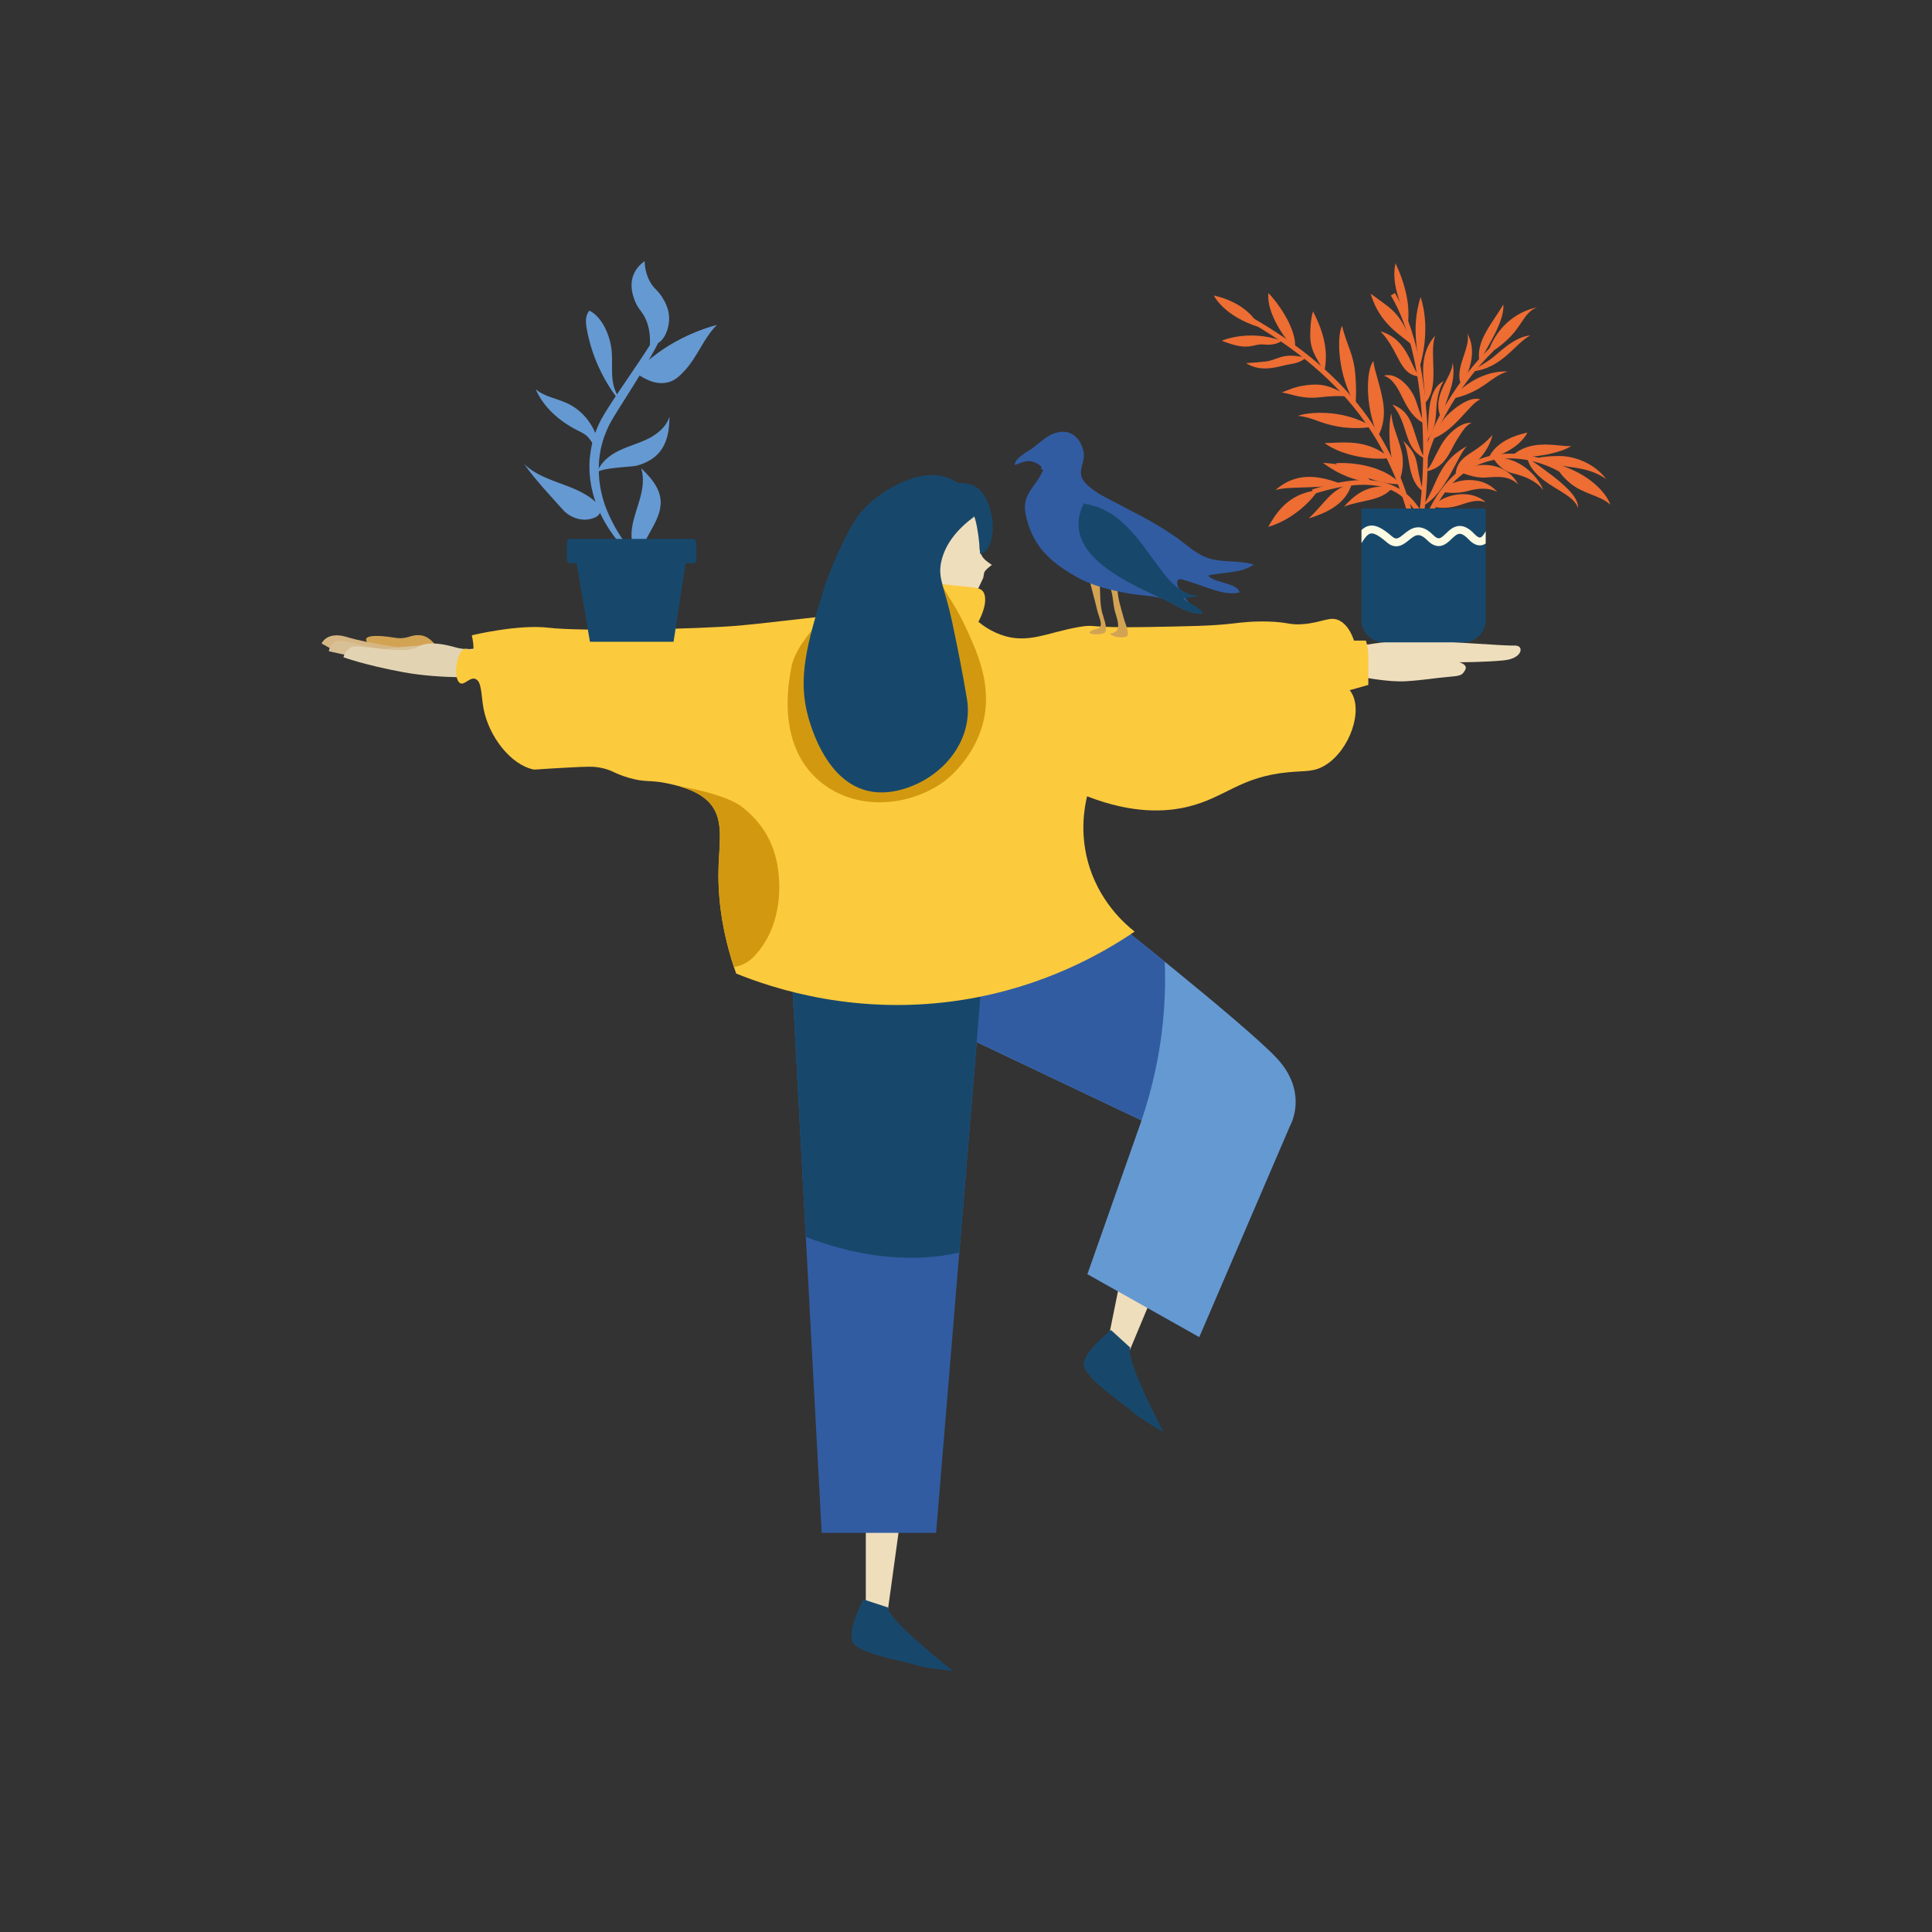 <?xml version="1.0" encoding="UTF-8"?><svg id="Calque_1" xmlns="http://www.w3.org/2000/svg" viewBox="0 0 595.28 595.28"><rect x="0" y="0" width="595.28" height="595.28" fill="#333333" stroke="none"/><defs><style>.cls-1{fill:#d6b683;}.cls-2{fill:#efdebc;}.cls-3{fill:#315ca2;}.cls-4{fill:#fdfae3;}.cls-5{fill:#e2d4b3;}.cls-6{fill:#d8c096;}.cls-7{fill:#fcca3d;}.cls-8{fill:#ee713c;}.cls-9{fill:#6599d2;}.cls-10{fill:#ed6d33;}.cls-11{fill:#d3a354;}.cls-12{fill:#d29910;}.cls-13{fill:#17486c;}</style></defs><path class="cls-2" d="M419.55,198.91s9.67-1.91,18.75-1.55c9.08,.36,25.44,1.67,28.42,1.55s2.51,3.94-3.22,4.54c-5.73,.6-13.85,.6-13.85,.6,0,0,2.75,.72,1.79,2.39s-1.31,1.79-5.49,2.15c-4.18,.36-7.16,.96-12.78,1.31-5.61,.36-14.09-1.43-14.09-1.43"/><g><path class="cls-11" d="M135.24,200.49s-2.09-4.37-5.6-4.74c-3.51-.37-3.77,1.48-8.39,.69-4.62-.79-11.35-1.06-7.13,2.38,4.22,3.43,21.11,1.68,21.11,1.68Z"/><path class="cls-1" d="M103.05,200.49l-3.96-2.22s1.58-3.94,7.92-1.96c6.33,1.98,20.45,3.83,20.45,3.83l-3.17,3.36"/><path class="cls-6" d="M108.46,202.24l-7.13-1.58s.26-3.17,3.56-3.17,11.48,2.9,14.65,2.38c3.17-.53,10.1-1,10.1-1l-4.56,4.62"/><path class="cls-5" d="M147.91,199.47s-3.3,1.19-7.52,0c-4.22-1.19-8.71-1.98-12.01,0-3.3,1.98-15.84-.28-18.74-.34-2.9-.06-3.83,3.37-3.83,3.37,0,0,6.33,2.38,18.47,4.62,12.14,2.24,26.39,1.45,26.39,1.45"/></g><path class="cls-2" d="M300.87,156.85s1.19,.84,1.34,3.86c.15,3.02-.37,6.39-.37,7.94s.67,3.02,1.86,4c1.19,.98,1.93,1.4,1.93,1.4,0,0-2.23,1.62-2.38,2.39-.15,.77-.3,1.62-.3,1.62,0,0-1.84,3.93-2.58,5.38-.74,1.46-2.15,2.53-3.83,2.68s-7.42-.85-10.35-1.89l-2.93-1.04-4.45-6.06,.94-12.38,8.28-3.99,12.85-3.91Z"/><path class="cls-13" d="M292.21,149.15s6.47-1.43,9.53,1.63,4.91,9.58,3.88,14.67c-1.03,5.09-3.65,5.19-3.65,5.19,0,0-.5-11.02-2.91-13.71"/><polygon class="cls-2" points="277.1 470.44 273.59 495.93 266.77 495.93 266.77 470.44 277.1 470.44"/><polygon class="cls-2" points="355.5 398.31 347.58 417.28 341.64 411.85 345.82 391.16 355.5 398.31"/><path class="cls-13" d="M342.33,409.82s-8.39,6.53-8.39,10.57,11.5,11.5,14.61,14.3c3.11,2.8,9.95,6.53,9.95,6.53,0,0-1.52-2.85-3.4-6.69-3.36-6.85-7.85-16.84-6.86-19.31"/><path class="cls-13" d="M266.01,492.8s-4.98,9.4-3.32,13.08c1.66,3.69,15.21,5.77,19.19,7.05,3.98,1.28,11.75,1.87,11.75,1.87,0,0-2.56-1.98-5.85-4.71-5.87-4.87-14.07-12.14-14.18-14.8"/><path class="cls-9" d="M277.95,310.17l73.78,35.04-16.69,47.39,34.47,19.39,28-65.16s5.92-10.23-4.31-21c-10.23-10.77-54.61-45.77-54.61-45.77"/><polyline class="cls-3" points="303.8 286.51 288.43 472.3 253.17 472.3 243.48 291.36"/><path class="cls-3" d="M277.95,310.17c24.59,11.68,49.18,23.36,73.78,35.04,3.17-9.37,6.05-21.12,6.96-34.81,.33-4.99,.36-9.7,.19-14.08-11.04-8.96-20.3-16.27-20.3-16.27l-60.63,30.12Z"/><path class="cls-13" d="M248.29,381.13c13.35,5.11,30.1,8.63,47.28,4.82l8.22-99.44-60.31,4.85,4.81,89.77Z"/><path class="cls-7" d="M301.47,191.6c1.4,1.14,3.72,2.8,6.8,3.93,8.34,3.08,14.26-.64,24.26-2.36,5.29-.91,2.15,.39,20.96,.03,13.11-.25,19.66-.32,26.29-1.08,2.42-.28,6.02-.76,11.06-.61,6.26,.19,6.37,1.12,10.56,.8,6.28-.47,8.5-2.74,11.58-.95,2.27,1.31,3.51,3.96,4.21,6.02h3.64s.77,1.62,.77,4.86v8.8l-5.74,1.62c.09,.11,.21,.26,.34,.45,3.95,5.74-.33,18.09-7.92,22.7-3.47,2.11-6.05,1.64-11.23,2.12-14.98,1.4-19.42,7.78-30.89,10.6-6.81,1.67-17.06,2.32-31.21-3.18-.91,3.78-2.09,11.03,.11,19.61,3.22,12.54,11.56,19.74,14.54,22.08-9.81,6.66-27.88,17.02-52.77,21-32.61,5.22-58.56-3.45-70.01-8.08-4.92-14.06-5.7-25.37-5.39-33.39,.29-7.49,1.62-14.5-2.9-19.33-3.69-3.95-10.22-5.31-13.2-5.93-5.07-1.06-6.38-.12-11.77-1.71-4.55-1.34-4.83-2.36-8.7-3.08-2.07-.38-3.51-.37-10.33,0-10.13,.55-9.69,.67-10.14,.57-7.12-1.51-13.74-10.22-15.38-18.65-.8-4.11-.49-8.59-2.6-9.27-1.72-.56-3.24,1.98-4.59,1.34-2.28-1.08-1.3-9.86,1.39-10.57,1.03-.27,1.94,.72,2.54,.21,0,0,.47-.4-.37-4.41h0s14.36-3.48,23.74-2.32c9.38,1.16,45.94,.46,58.96-.7,13.02-1.16,37.13-4.63,41.92-3.71,4.79,.93,6.13,2.32,6.13,2.32-1.5-7.96-.78-10.74,.37-11.61,.84-.64,3.28-1.31,3.28-1.31,9.17,1.4,11.95,1.73,11.95,1.73,8.43,1.01,10.45,.58,11.4,2.52,.32,.65,1.32,3.14-1.65,8.91Z"/><path class="cls-12" d="M267.52,178.44s-21.9,15.57-23.77,27.59c-.41,2.65-5.34,24.2,10.02,35.65,11.51,8.57,27.39,6.33,37.31-1.04,.69-.51,10.35-7.91,12.36-20.58,1.66-10.44-2.62-19.71-5.82-26.64-4.76-10.31-8.93-12.82-8.72-19.37,.22-6.62,4.73-11.87,8.48-15.26"/><path class="cls-13" d="M301.74,158.08c-4.49,3.02-10.36,8.04-11.8,15.33-.98,4.98,1.25,7.88,3.46,18.36,1.65,7.83,3.22,15.67,4.53,23.56,1.83,11.08-5.11,21.38-15.34,26.17-3.55,1.66-7.46,2.74-11.41,2.65-12.57-.26-19.11-12.67-22.04-22.83-3.52-12.21-.58-22.77,4.9-40.42,0,0,2.72-8.76,8.5-19.13,.39-.71,.91-1.57,1.61-2.54,0,0,2.24-3.12,5.48-5.62,1.93-1.49,14.02-10.78,23.96-5.73,4.78,2.43,7.09,7.17,8.15,10.2Z"/><g><path class="cls-8" d="M435.26,162.21c-5.27-20.96-15.83-45.18-54.17-65.83l.26-.44c16.76,9.03,29.25,19.12,38.17,30.86,7.52,9.89,12.68,21.1,16.25,35.29l-.52,.12Z"/><path class="cls-10" d="M434.9,162.81l-.12-.47c-5.24-20.86-15.75-44.95-53.92-65.51l-.46-.25,.78-1.3,.42,.23c16.82,9.06,29.36,19.2,38.34,31,7.56,9.94,12.75,21.21,16.34,35.47l.12,.5-1.49,.34Z"/></g><g><path class="cls-8" d="M439.47,162.96c-2.81-7.12-6.94-11.43-12.63-13.18-5.41-1.66-12.55-1.07-21.81,1.8l-.14-.45c18.99-5.89,29.46-2.4,35.02,11.65l-.44,.17Z"/><path class="cls-10" d="M439.19,163.61l-.18-.46c-2.75-6.97-6.78-11.18-12.31-12.88-5.31-1.63-12.35-1.04-21.52,1.8l-.48,.15-.44-1.4,.48-.15c19.3-5.98,29.96-2.41,35.63,11.95l.18,.46-1.37,.54Z"/></g><g><path class="cls-8" d="M437.65,162.28l-.46-.08c3.26-18.2,2.94-52.26-7.96-70.98l.41-.24c6.45,11.08,8.7,26.19,9.45,36.91,.98,13.99-.1,26.94-1.43,34.39Z"/><path class="cls-10" d="M438.05,162.86l-1.45-.26,.09-.49c3.25-18.13,2.94-52.03-7.9-70.64l-.25-.43,1.27-.74,.25,.43c6.5,11.16,8.76,26.35,9.52,37.12,.98,14.04-.1,27.03-1.44,34.51l-.09,.49Z"/></g><g><path class="cls-8" d="M439.45,140.76l-.46-.12c2.59-10.17,11.06-23.98,20.15-32.84l.33,.34c-9.03,8.8-17.45,22.52-20.02,32.62Z"/><path class="cls-10" d="M439.81,141.37l-1.43-.36,.12-.48c2.61-10.25,11.14-24.16,20.28-33.07l.36-.35,1.03,1.05-.36,.35c-8.97,8.74-17.33,22.36-19.88,32.38l-.12,.48Z"/></g><g><path class="cls-8" d="M440.89,158.07l-.43-.2c4.13-8.71,9.92-14.27,17.21-16.51,8.69-2.67,17.89-.04,23.61,3.31l-.24,.41c-5.63-3.3-14.69-5.9-23.23-3.27-7.16,2.2-12.85,7.67-16.92,16.26Z"/><path class="cls-10" d="M441.13,158.74l-1.33-.63,.21-.45c4.19-8.84,10.09-14.49,17.51-16.77,8.85-2.72,18.2-.05,24.01,3.36l.43,.25-.75,1.27-.43-.25c-5.54-3.25-14.44-5.8-22.83-3.22-7.02,2.16-12.61,7.54-16.62,16l-.21,.45Z"/></g><path class="cls-10" d="M374.01,91.04c9.58,2.23,12.94,7.49,14.16,9.82-11.19-3.41-14.16-9.82-14.16-9.82Z"/><path class="cls-10" d="M390.81,90.3c-.74,7.89,8.12,17.41,8.12,17.41,1.13-6.21-6.09-15.52-8.12-17.41Z"/><path class="cls-10" d="M394.91,104.98c-10.3-3.62-18.47,0-18.47,0,8.84,3.53,9.38,.77,13.09,1.17,3.71,.4,5.38-1.17,5.38-1.17Z"/><path class="cls-10" d="M402.34,110.21c-7.55-1.77-8.56,.8-12.54,1.2-3.98,.4-5.87,.47-5.87,.47,5.06,3.31,10.8,.67,13.9,.27,3.1-.4,4.51-1.95,4.51-1.95Z"/><path class="cls-10" d="M407.95,114.8c-1.28-3.45-4.25-6.01-4.25-11.34s.88-7.51,.88-7.51c3.37,6.63,4.86,12.51,3.38,18.85Z"/><path class="cls-10" d="M394.91,120.91c3.8,.72,6.59,2.11,11.94,1.48,5.35-.63,8.6-.23,8.6-.23-5.77-3.73-8.87-3.95-12.74-3.5-3.87,.45-5.89,1.62-7.8,2.25Z"/><path class="cls-10" d="M417.64,124.68c-5.44-8.81-5.84-20.84-4.15-24.3,1.69,6.52,3.48,8.62,4.05,14.42,.57,5.8,.11,9.88,.11,9.88Z"/><path class="cls-10" d="M424.57,134.33c-4.47-10.37-3.32-21.3-1.36-23.05,0,2.5,2.9,9.45,3.17,14.78,.27,5.33-1.81,8.28-1.81,8.28Z"/><path class="cls-10" d="M422.75,131.49c-9.13-5.77-20.4-4.42-22.82-3.34,4.72,.4,6.19,2.25,12.68,3.33,5.79,.96,10.14,.01,10.14,.01Z"/><path class="cls-10" d="M428.71,127.37c.09,3.38,1.98,6.96,3.15,11.75,1.13,4.64-.62,8.88-.62,8.88-4.15-6.9-3.25-19.43-2.53-20.63Z"/><path class="cls-10" d="M408.11,136.52c5.94-.09,12.96-1.44,20.15,4.59-5.12,.81-14.66-.54-20.15-4.59Z"/><path class="cls-10" d="M431.7,149.24c-6.95-7.5-20.44-6.69-20.26-6.42,11.34,5.94,16.96,6.37,20.26,6.42Z"/><path class="cls-10" d="M406.12,151.01c-9.52,1.07-13.03,7.37-15.37,11.32,7.02-1.98,13.02-7.54,15.37-11.32Z"/><path class="cls-10" d="M413.54,149.24c-8.4-3.37-14.78-3.29-20.58,1.77,4.09-1.27,11.14-.3,20.58-1.77Z"/><path class="cls-10" d="M403.25,159.73c5.38-5.13,6.58-8.78,13.33-10.91-1.87,6.94-8.74,9.47-13.33,10.91Z"/><path class="cls-10" d="M422.75,148.75c-3.62-5.47-13.24-6.11-15.13-6.1,5.6,3.99,9.78,5.36,15.13,6.1Z"/><path class="cls-10" d="M428.98,150.34c-7.65-1.71-12.08,2.71-14.89,5.79,5.13-2.11,11.47-1.62,14.89-5.79Z"/><path class="cls-10" d="M429.98,81.12c5.64,11.88,3.66,19.26,3.66,19.26-1.2-5.42-5.26-12.24-3.66-19.26Z"/><path class="cls-10" d="M435.55,106.8c-3.1-3.28-10.26-6.25-13.23-16.3,7.42,5.4,8.97,5.75,13.23,16.3Z"/><path class="cls-10" d="M437.71,91.51c3.58,11.07-.57,22.41-.57,22.41,.23-4.8-2.67-12.02,.57-22.41Z"/><path class="cls-10" d="M425.36,102.1c8.5,2.36,9.31,11.36,12.14,13.95-6.61-.59-6.07-7.54-12.14-13.95Z"/><path class="cls-10" d="M438.59,124.68c5.53-4.83,1.48-15.72,3.64-21.3-4.72,5.14-3.77,12-3.47,15.25,.3,3.25,.17,4.13-.17,6.05Z"/><path class="cls-10" d="M439.16,130.65c-7.46-3.44-6.8-12.75-12.77-14.91,4.09-1.15,8.48,3.65,9.89,7.76,1.42,4.11,1.63,5.46,2.87,7.15Z"/><path class="cls-10" d="M439.23,136.33c2.95-3.75,3.14-6.76,3.34-10.61,.2-3.85,1.28-6.95,2.29-8.3-4.25,1.96-4.56,8.5-4.78,12.28-.21,3.78-.41,5.36-.85,6.62Z"/><path class="cls-10" d="M439.21,141.33c-7.1-3.19-4.92-10.68-10.23-16.65,5.3,1.69,6.11,6.38,7.59,10.76,1.48,4.39,1.85,5.04,2.64,5.89Z"/><path class="cls-10" d="M439.11,145.29c6.29-1.01,7.44-6.07,9.74-9.72,2.29-3.64,3.1-4.66,4.59-5.26-2.83-.4-7.09,2.7-9.51,7.02-2.43,4.32-3.01,6.54-4.81,7.96Z"/><path class="cls-10" d="M438.74,151.56c-5.55-3.3-4-12.3-6.5-15.79,4.5,3.99,4.18,6.69,4.86,9.92,.67,3.23,1.05,5.05,1.64,5.86Z"/><path class="cls-10" d="M438.33,155.89c7.14-3.53,10.92-16.13,13.76-18.49-6.15,3.37-8.1,7.29-10.19,12.01-2.09,4.72-2.81,5.38-3.57,6.48Z"/><path class="cls-10" d="M440.99,135.36c7.38-2.49,11.83-11.16,15.14-12.26-3.58-1.43-9.6,3.97-11.01,5.72-1.41,1.75-3.66,5.3-4.13,6.54Z"/><path class="cls-10" d="M444.03,128.81c-3.27-7.31,3.8-12.71,3.53-17.25,1.15,5.65-1.48,10.36-2.19,13.21-.71,2.85-1.34,4.03-1.34,4.03Z"/><path class="cls-10" d="M447.46,122.86c9.89-2.21,11.44-6.73,17.11-8.41-5.94-.2-10.71,2.6-13.34,4.63s-3.77,3.79-3.77,3.79Z"/><path class="cls-10" d="M450.27,118.65c-2.45-5.02,3.16-11.75,1.81-15.94,3.1,5.26,.72,12.13-1.81,15.94Z"/><path class="cls-10" d="M453.46,114.44c9.29-.73,13.61-8.93,18.06-11.07-5.06,.28-10.26,5.97-12.35,7.38-2.09,1.41-5.71,3.69-5.71,3.69Z"/><path class="cls-10" d="M455.89,111.57c-1.37-6.36,3.82-11.82,7.33-17.76,.4,5.53-5.55,13.86-7.33,17.76Z"/><path class="cls-10" d="M458.37,108.91c2.45-7.68,8.29-12.74,15.24-14.23-4.25,1.69-4.44,5.79-9.64,10.41-4.05,3.6-5.6,3.82-5.6,3.82Z"/><path class="cls-10" d="M479.49,142.96c9.55,2.63,15.28,8.5,16.7,12.55-3.31-3.04-8.37-3.17-12.62-6.82-4.25-3.64-4.08-5.74-4.08-5.74Z"/><path class="cls-10" d="M470.62,141.01c11.6,7.97,15.74,11.97,15.61,15.54-1.21-3.58-6.24-5.3-10.46-8.5-5.15-3.91-5.15-7.04-5.15-7.04Z"/><path class="cls-10" d="M494.93,147.65c-3.64-4.86-9.68-7.16-14.61-7.15-5.74,.02-7.69,.95-7.69,.95,7.05,3.23,15.42,1.21,22.3,6.2Z"/><path class="cls-10" d="M465.85,140.51c6.21-5.82,15.18-2.58,18.28-3.12-3.1,2.29-13.16,4.15-18.28,3.12Z"/><path class="cls-10" d="M458.66,141.33c9.73-2.65,11.96-8.05,11.96-8.05-10.51,2.23-11.96,8.05-11.96,8.05Z"/><path class="cls-10" d="M459.84,134.02c-4.25,4.87-7.76,5.43-9.99,8.33-1.66,2.17-1.29,4.54-1.29,4.54,7.57-3.97,10.61-9.5,11.28-12.87Z"/><path class="cls-10" d="M475.53,151.03c-2.06-2.71-5.43-4.26-9.48-5.21-4.05-.94-6.04-4.81-6.04-4.81,8.13-.56,13.94,5.85,15.52,10.02Z"/><path class="cls-10" d="M467.77,149.24c-3.02-2.74-6.08-2.38-9.95-2.11-3.87,.27-7.63-1.61-7.63-1.61,3.99-3.3,13.57-3.75,17.58,3.71Z"/><path class="cls-10" d="M444.43,151.56c1.3-3.49,11.63-6.1,16.9,0-2.65-1.37-5.91-1.15-8.76-.35-4.33,1.23-8.13,.35-8.13,.35Z"/><path class="cls-10" d="M441.6,156.13c1.84-3.13,10.86-6.16,16.17-1.39-3.6-1.26-6.57,.73-9.94,1.42-3.37,.69-6.23-.03-6.23-.03Z"/><path class="cls-13" d="M419.49,156.67h38.28v34.33c0,3.82-3.1,6.92-6.92,6.92h-24.45c-3.82,0-6.92-3.1-6.92-6.92v-34.33h0Z"/><path class="cls-4" d="M457.77,163.65c-.48,.9-1.1,1.88-1.71,1.97-.41,.06-1.05-.33-1.74-1.06-1.55-1.65-3-2.47-4.44-2.51-1.89-.04-3.19,1.2-4.34,2.3-1.66,1.59-2.28,2.18-4,.45-4.15-4.16-7.06-1.8-8.98-.24-1.84,1.5-2.44,1.77-3.64,.73-3.07-2.66-5.08-3.62-6.94-3.31-.94,.16-1.74,.63-2.49,1.35v4.03c1.18-1.95,2.06-2.85,2.88-2.99,1.01-.17,2.59,.71,4.96,2.75,1.02,.88,1.97,1.21,2.85,1.21,1.59,0,2.92-1.08,3.91-1.89,1.95-1.58,3.12-2.54,5.72,.07,3.4,3.41,5.91,1.02,7.4-.41,.89-.85,1.72-1.66,2.59-1.63,.74,.02,1.66,.61,2.73,1.74,1.3,1.38,2.6,1.99,3.87,1.8,.51-.07,.96-.27,1.36-.54v-3.84Z"/><path class="cls-9" d="M183.63,147.33c.27-3.44,2.97-6.23,5.99-7.91,3.01-1.67,6.41-2.52,9.53-3.98,3.12-1.46,6.13-3.77,7.11-7.07,.04,7.59-2.29,13.01-10.13,15.13-1.55,.42-13.18,.57-12.8,2.88"/><path class="cls-9" d="M198.11,172.87c-2.74-1.94-3.74-5.62-3.51-8.97,.24-3.35,1.5-6.52,2.44-9.75,.94-3.22,1.55-6.71,.5-9.9,1.87,1.8,3.69,3.71,4.87,6.02,3.63,7.1-2.18,12.38-4.58,18.62-.41,1.07-.44,1.66-.1,2.73"/><path class="cls-9" d="M200.74,173.89c-.51,.08-1.01-.1-1.5-.23-.49-.16-.96-.35-1.42-.57-.93-.44-1.78-1.02-2.62-1.62-1.65-1.23-3.11-2.69-4.44-4.26-2.62-3.16-4.82-6.65-6.47-10.47-.76-1.93-1.49-3.9-1.89-5.95-.26-1.01-.37-2.06-.55-3.09-.08-1.04-.23-2.09-.22-3.14-.09-2.1,.13-4.21,.49-6.28,.35-2.08,.95-4.12,1.73-6.08,.38-.99,.86-1.93,1.34-2.87,.52-.93,1.04-1.84,1.58-2.69,1.08-1.72,2.17-3.42,3.3-5.1l6.76-9.99c1.13-1.66,2.21-3.34,3.29-5.02,1.05-1.68,2.12-3.39,2.89-5.13,.22-.44,.32-.85,.45-1.26,.06-.45,.09-.91,.07-1.38-.05-.95-.24-1.91-.49-2.86-.52-1.9-1.29-3.77-2.2-5.57,1.18,1.63,2.22,3.39,2.99,5.3,.39,.95,.69,1.95,.86,3.01,.08,.53,.11,1.07,.09,1.63-.09,.57-.19,1.15-.37,1.63-1.45,3.95-3.55,7.39-5.58,10.89-2.04,3.49-4.24,6.87-6.36,10.28-1.07,1.7-2.15,3.39-3.18,5.09-.53,.85-1,1.7-1.45,2.53-.42,.86-.85,1.71-1.18,2.61-2.93,7.1-2.8,15.26-.18,22.58,.69,1.83,1.47,3.61,2.4,5.36,.89,1.77,1.94,3.44,3.06,5.07,1.11,1.63,2.39,3.15,3.81,4.52,.73,.66,1.48,1.32,2.31,1.86,.41,.28,.84,.53,1.28,.75,.45,.2,.91,.45,1.41,.44Z"/><path class="cls-9" d="M196.09,114.97c1.31,1.01,5.53,4.01,9.91,2.79,2.15-.6,3.47-2.02,4.75-3.35,4.12-4.26,5.91-10.1,10.15-14.31-4.9,1.33-11.47,3.79-18.11,8.58-2.57,1.85-4.75,3.77-6.58,5.6"/><path class="cls-9" d="M185.77,157.35c-2.55-4.04-7.19-6.19-11.67-7.86s-9.21-3.19-12.62-6.54c3.6,5.08,7.88,9.54,12.01,14.17,1.82,2.04,4.82,3.29,7.58,2.94,.99-.12,2.4-.52,3.15-1.17,.45-.4,1.29-1.61,1.04-2.27"/><path class="cls-9" d="M200.1,108.07c.65-5.5-.55-8.89-1.8-10.98-.97-1.62-1.73-2.09-2.57-4.14-.55-1.35-2-4.89-.44-8.52,.35-.81,1.23-2.5,3.32-3.96,.09,2.24,.6,4.62,1.95,6.8,1.25,2.01,2.18,2.18,3.54,4.42,.71,1.17,2.18,3.6,2.07,6.8-.1,2.85-1.45,6.65-4.11,7.53-.25,.08-.46,.12-.61,.15"/><path class="cls-9" d="M190.36,121.96c-2.59-4.35-1.46-9-1.89-13.79-.39-4.39-2.69-10.33-6.85-12.46-1.4,1.51-1.16,3.82-.81,5.73,1.41,7.78,4.72,15.2,9.55,21.46"/><path class="cls-9" d="M184.51,137.56c-.74-5.72-4.59-10.94-9.83-13.35-3.21-1.47-6.95-1.99-9.64-4.29,2.54,5.73,7.36,9.87,12.86,12.67,.94,.48,1.97,.93,2.78,1.62,.88,.74,1.57,1.96,2.3,2.85"/><rect class="cls-13" x="174.68" y="166.04" width="39.89" height="7.52" rx="1.08" ry="1.08"/><polyline class="cls-13" points="177.25 171.12 181.77 197.75 207.53 197.75 211.64 171.12"/><path class="cls-12" d="M226.12,297.99c2.13-.38,4.18-1.28,5.91-3.01,7.28-7.28,8.99-18.19,7.7-27.18-1.28-8.99-5.56-14.76-10.91-19.04-5.35-4.28-19.6-6.51-19.6-6.51,3.09,.88,6.82,2.36,9.28,4.99,4.51,4.83,3.19,11.84,2.9,19.33-.3,7.64,.4,18.27,4.72,31.41Z"/><g><path class="cls-11" d="M335.44,177.53c.61,2.89,1.89,7.31,2.69,10.76,.24,1.02,1.42,3.63,.94,4.67-.56,1.22-2.7,.63-3.4,2.05,.86,.59,4.18,.64,4.86-.25,.87-1.14-.73-5.03-1.01-6.24-.8-3.42-.34-7.1-.91-10.54"/><path class="cls-11" d="M344.29,180.48c-.11,3.48,1.2,7.17,2.1,10.49,.32,1.18,1.74,4.19,.87,5.02-.86,.82-4.87,.29-5.17-.79,4.2-.51,1.79-4.94,1.26-7.57-.56-2.8-.49-6.78-2.7-8.97"/><path class="cls-3" d="M320.7,144.41c.87-.77-1.89-2.08-2.95-2.27-1.89-.34-3.42,.66-5.13,1.12,.1-2.02,3.36-3.74,4.91-4.75,1.89-1.24,3.82-3.25,5.9-4.37,5.01-2.69,9.27-.35,10.44,5.05,.57,2.63-1.37,5.16-.67,7.61,.71,2.51,5,5.17,7.12,6.3,7.4,3.93,14.91,7.44,21.79,12.24,3.01,2.1,5.92,4.92,9.29,6.3,4.81,1.97,10,.77,14.86,2.32-3.71,2.76-9.62,2.26-14.03,3.39,1.9,2.34,8.92,2.14,9.72,5.16-4.61,1.32-11.22-2.13-15.76-3.37-1.58-.43-3.37-1.4-3.49,.31-.15,2.3,4.36,6.59,5.17,8.75-2.91,.87-7.09-3.09-9.99-3.86-3.18-.84-6.7-.88-9.96-1.46-5.44-.97-11.16-2.29-16-5-8.42-4.71-14.03-9.81-15.94-19.65-1.19-6.14,3.39-8.41,5.39-13.32,.01-.28-.14-.36-.45-.25"/><path class="cls-13" d="M334.08,154.84c-8.41,16.15,15.1,25.42,25.35,30.26,3.29,1.55,7.52,4.51,11.23,3.98-1.2-2.25-4.22-2.96-6.13-4.66,1.79-.29,3.57-.57,5.36-.86-4.23,.14-8-2.74-10.66-6.04-6.77-8.4-12.93-20.61-24.92-22.23"/></g></svg>
